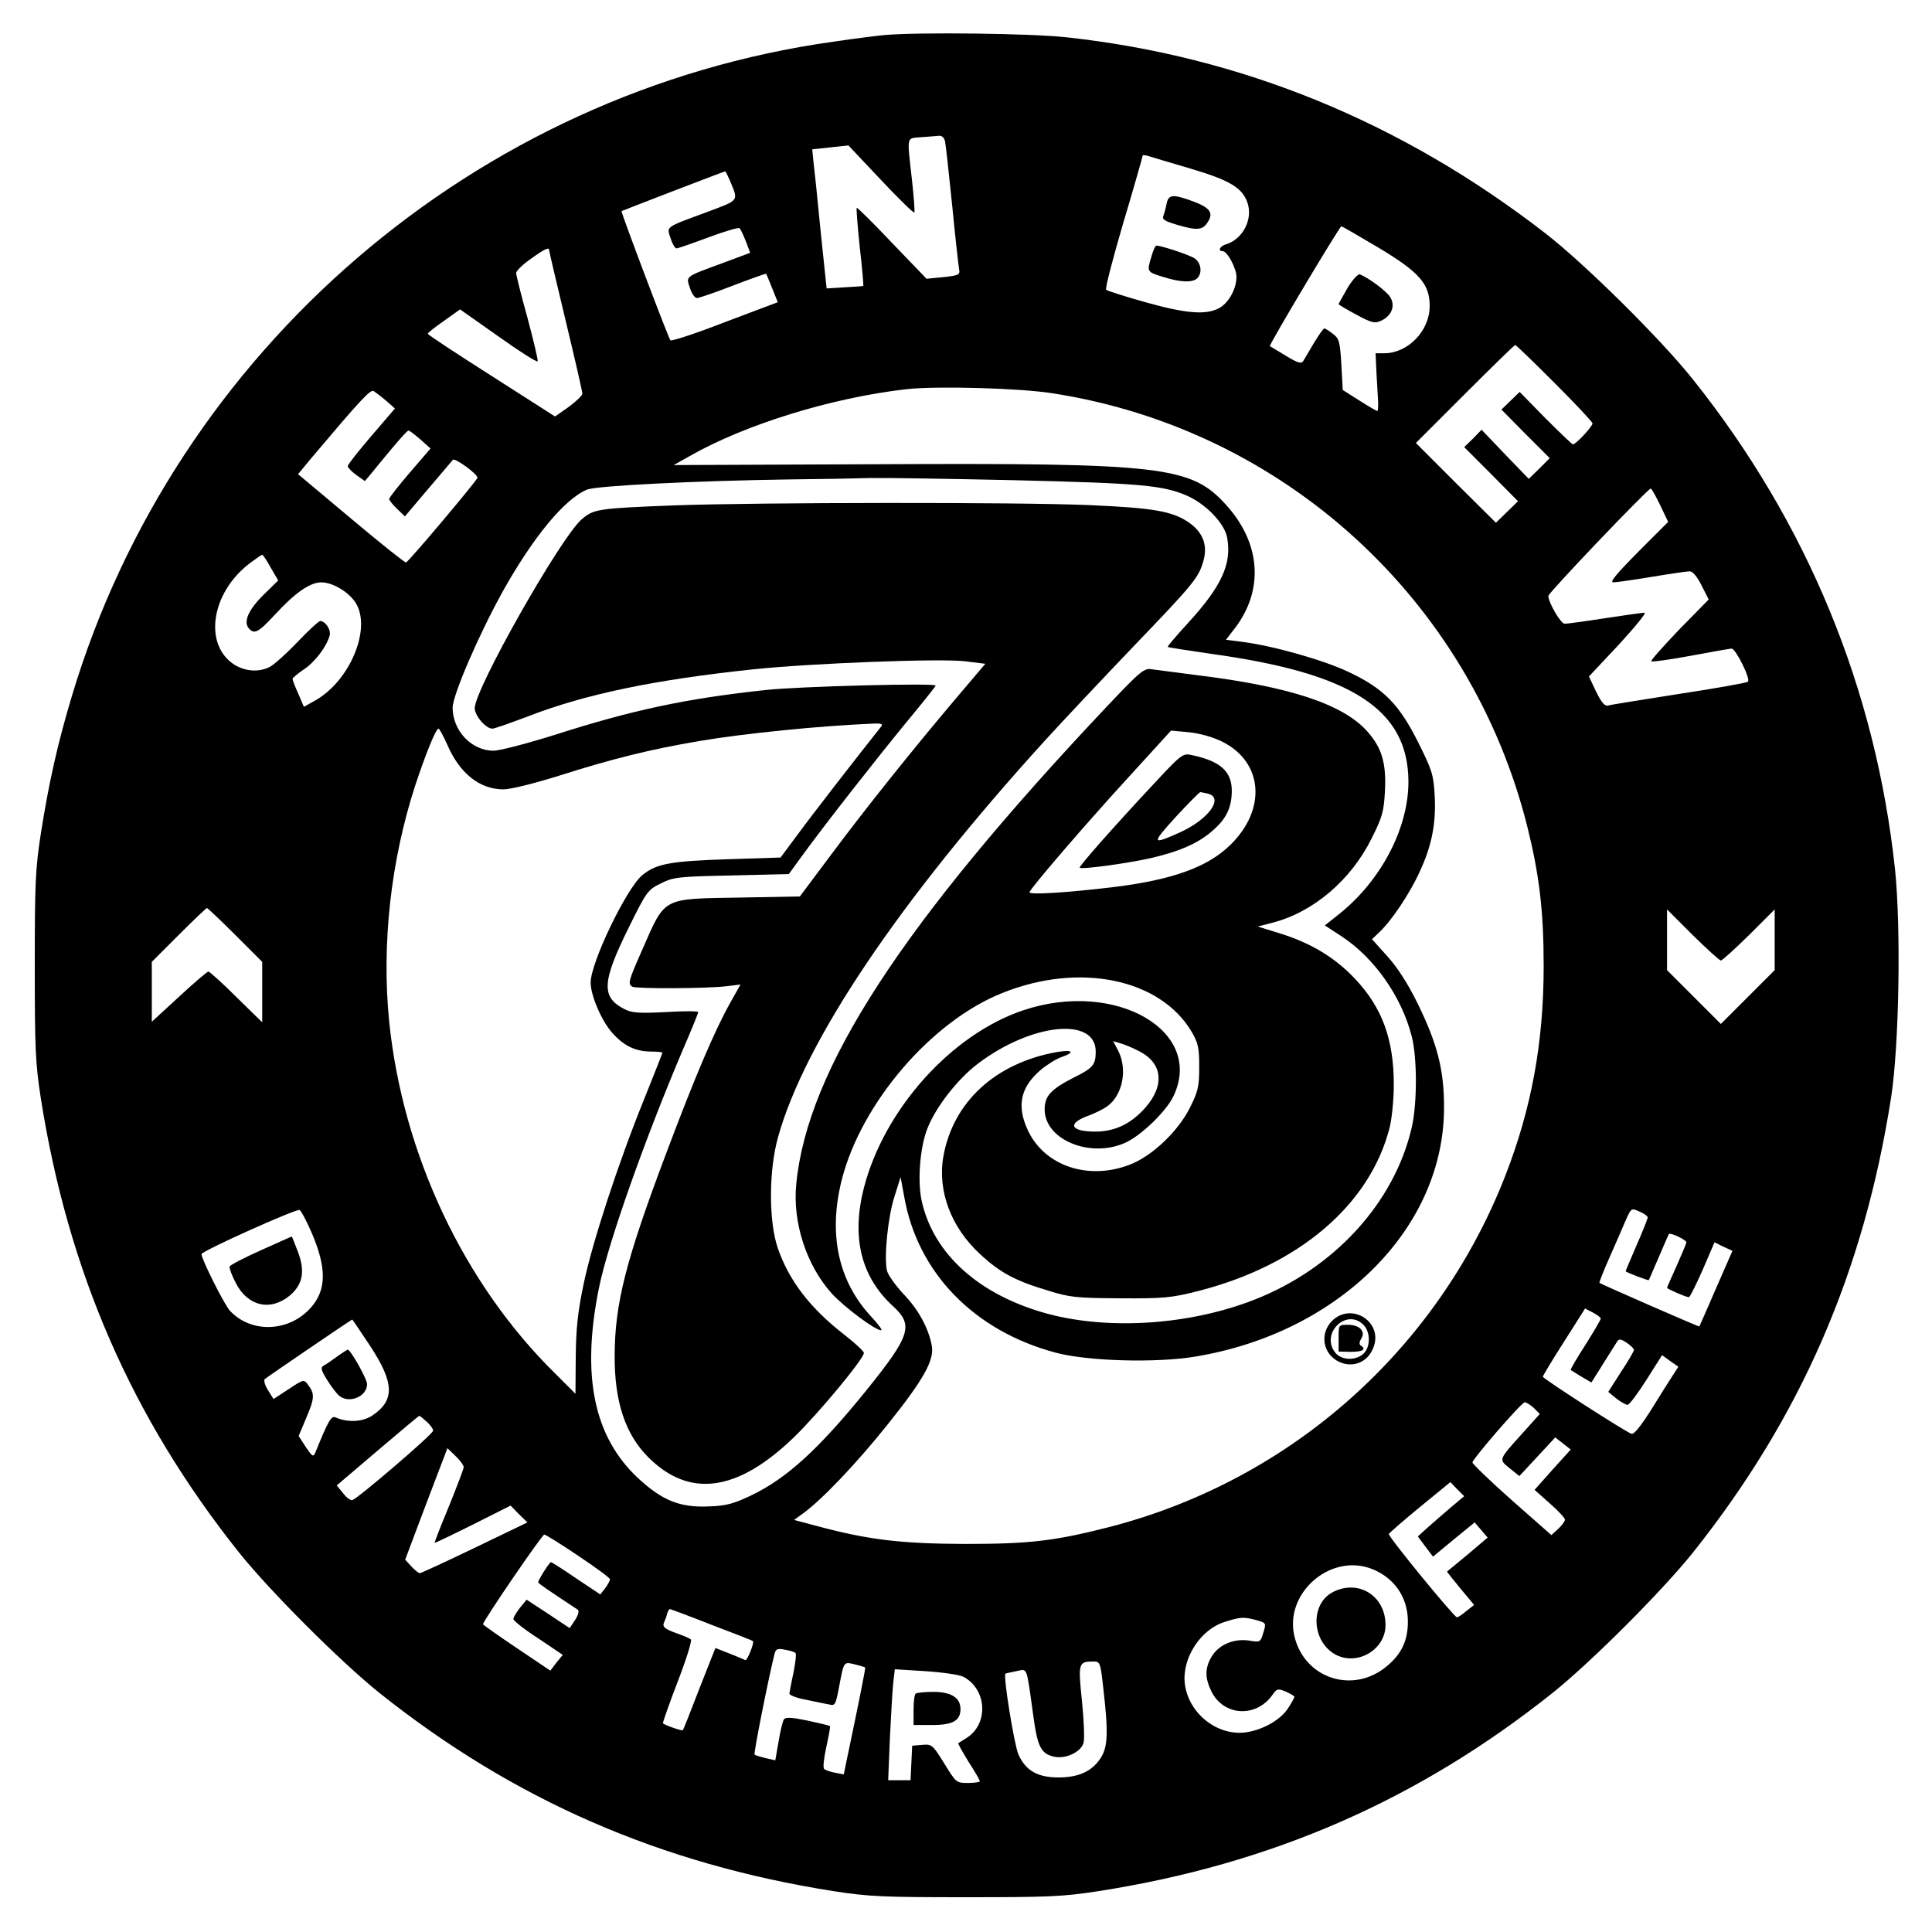 <?xml version="1.0" standalone="no"?>
<!DOCTYPE svg PUBLIC "-//W3C//DTD SVG 20010904//EN"
 "http://www.w3.org/TR/2001/REC-SVG-20010904/DTD/svg10.dtd">
<svg version="1.0" xmlns="http://www.w3.org/2000/svg"
 width="700pt" height="700pt" viewBox="0 0 700 700"
 preserveAspectRatio="xMidYMid meet">
<g transform="translate(0,700) scale(0.1,-0.1)"
fill="#000000" stroke="none">
<path d="M3205 6873 c-22 -2 -105 -12 -185 -24 -1295 -181 -2383 -1116 -2759
-2369 -51 -169 -84 -315 -113 -500 -20 -129 -22 -181 -22 -480 0 -299 2 -351
22 -480 99 -628 330 -1158 718 -1645 113 -141 368 -396 509 -509 487 -388
1017 -619 1645 -718 129 -20 181 -22 480 -22 299 0 351 2 480 22 627 98 1158
330 1645 718 141 113 396 368 509 509 390 490 619 1015 718 1650 29 189 36
614 14 825 -70 654 -318 1256 -732 1775 -116 146 -391 418 -534 529 -521 404
-1103 642 -1737 711 -129 14 -534 19 -658 8z m219 -385 c3 -13 14 -117 26
-233 11 -115 23 -219 25 -231 4 -19 -1 -22 -56 -28 l-62 -6 -125 130 c-68 72
-126 129 -128 127 -2 -1 3 -65 11 -142 9 -76 14 -139 13 -141 -2 -1 -32 -3
-68 -5 l-65 -4 -22 210 c-11 116 -23 229 -26 252 l-4 42 65 7 66 7 117 -124
c64 -68 119 -122 122 -119 2 3 -2 57 -9 120 -18 162 -21 148 34 153 26 2 55 4
64 5 11 1 19 -7 22 -20z m890 -99 c142 -42 188 -70 206 -124 20 -60 -17 -131
-77 -150 -23 -6 -32 -25 -13 -25 17 0 50 -63 50 -93 0 -44 -29 -96 -64 -114
-48 -25 -120 -19 -266 22 -74 21 -138 41 -142 45 -5 3 24 113 62 243 39 130
70 240 70 243 0 3 10 2 23 -2 12 -4 80 -24 151 -45z m-1670 -42 c32 -78 38
-70 -87 -117 -149 -55 -142 -50 -127 -94 6 -20 16 -36 21 -36 5 0 57 18 116
40 59 22 110 37 113 33 4 -5 14 -26 23 -49 l15 -40 -102 -38 c-136 -50 -131
-46 -116 -90 6 -20 18 -36 25 -36 7 0 66 20 130 45 65 25 119 44 121 43 1 -2
11 -25 22 -53 l20 -50 -191 -72 c-105 -41 -194 -70 -198 -66 -8 10 -180 465
-177 468 3 2 369 143 375 144 2 1 9 -14 17 -32z m2350 -244 c150 -90 186 -132
186 -212 0 -90 -79 -171 -165 -171 l-31 0 3 -67 c2 -38 5 -85 6 -105 1 -21 0
-38 -3 -37 -3 0 -32 17 -65 38 l-60 38 -5 92 c-5 84 -8 94 -30 111 -14 11 -28
20 -32 20 -3 0 -20 -24 -37 -52 -17 -29 -35 -59 -39 -66 -7 -11 -21 -7 -63 19
-30 18 -56 34 -58 35 -4 4 252 433 259 434 3 0 63 -35 134 -77z m-3004 -11 c0
-4 27 -119 60 -256 33 -137 60 -255 60 -262 0 -7 -22 -28 -49 -48 l-50 -35
-230 147 c-127 81 -231 149 -231 153 0 3 26 24 58 46 l59 42 139 -98 c76 -54
140 -95 142 -90 2 5 -15 75 -37 158 -23 82 -41 155 -41 162 1 8 24 31 53 51
53 38 67 44 67 30z m3642 -479 c76 -76 138 -142 138 -147 0 -11 -60 -76 -71
-76 -3 0 -48 43 -100 95 l-93 95 -33 -32 -33 -32 87 -88 88 -88 -38 -38 -38
-37 -86 89 -85 89 -31 -32 -32 -31 98 -98 97 -98 -40 -39 -40 -39 -145 144
-145 145 177 177 c98 98 180 178 183 178 3 0 67 -62 142 -137z m-1818 -38
c838 -130 1514 -748 1720 -1571 43 -173 59 -304 59 -504 0 -277 -44 -516 -139
-760 -246 -630 -775 -1100 -1428 -1271 -203 -52 -291 -63 -531 -63 -232 1
-350 15 -539 66 l-79 21 29 21 c67 47 195 181 307 321 134 167 173 237 163
290 -12 63 -48 130 -102 186 -29 31 -56 69 -60 84 -12 47 3 197 27 270 l22 70
13 -70 c48 -276 253 -487 549 -566 115 -31 365 -38 507 -14 523 87 902 468
900 905 0 134 -24 228 -96 375 -36 73 -73 130 -110 171 l-55 61 25 24 c44 40
113 143 148 221 44 94 60 177 54 278 -4 73 -10 91 -58 187 -70 141 -126 198
-253 258 -92 44 -277 96 -390 110 l-55 7 33 43 c105 138 93 307 -32 445 -127
141 -227 153 -1270 148 l-732 -3 57 32 c201 115 515 212 787 243 110 12 409 4
529 -15z m-2415 -27 l32 -28 -85 -99 c-47 -55 -86 -104 -86 -110 0 -5 14 -20
31 -32 l31 -22 22 26 c11 14 45 55 75 91 30 36 57 66 61 66 4 0 23 -15 43 -32
l37 -33 -75 -87 c-41 -48 -75 -91 -75 -96 0 -4 13 -21 29 -36 l28 -27 83 98
c46 54 87 102 91 107 7 8 89 -51 89 -65 0 -8 -248 -303 -259 -307 -4 -1 -93
70 -199 159 l-192 161 47 57 c180 213 215 251 227 244 7 -5 28 -20 45 -35z
m2281 -288 c452 -11 535 -18 623 -57 68 -31 133 -99 143 -150 18 -96 -20 -178
-144 -313 -41 -45 -73 -82 -71 -84 2 -2 76 -13 164 -26 504 -70 706 -201 708
-460 1 -169 -98 -359 -250 -481 l-53 -42 60 -39 c119 -78 218 -218 255 -363
20 -77 20 -244 0 -330 -63 -273 -281 -511 -570 -624 -232 -91 -522 -111 -746
-52 -250 67 -418 217 -460 412 -15 71 -6 191 21 260 30 77 109 179 183 235
194 147 427 171 427 44 0 -48 -10 -60 -79 -94 -84 -43 -106 -67 -106 -116 0
-110 166 -178 293 -120 57 26 146 112 173 167 115 237 -209 424 -542 313 -262
-87 -506 -360 -579 -644 -46 -180 -10 -323 106 -429 75 -69 63 -106 -99 -307
-172 -212 -287 -317 -417 -379 -61 -29 -89 -37 -150 -39 -107 -5 -171 21 -261
105 -158 150 -203 369 -139 686 33 163 166 539 306 868 30 69 54 129 54 132 0
4 -53 4 -118 0 -99 -5 -123 -3 -150 11 -84 43 -81 98 14 291 67 136 71 141
118 164 46 23 62 25 256 29 l208 5 48 66 c82 113 268 350 378 484 58 70 106
130 106 133 0 10 -498 -3 -615 -16 -290 -31 -485 -73 -760 -161 -102 -32 -204
-59 -227 -59 -79 0 -148 72 -148 156 0 45 94 263 181 420 110 197 224 336 306
370 33 14 392 32 738 37 94 1 222 3 285 5 63 1 302 -3 530 -8z m2335 -90 l29
-61 -109 -109 c-79 -80 -104 -110 -90 -110 11 0 74 9 140 20 66 11 128 20 137
20 11 0 27 -19 43 -51 l26 -51 -107 -109 c-58 -61 -104 -112 -101 -115 3 -3
67 6 143 20 75 14 142 26 148 26 15 0 70 -111 59 -120 -4 -4 -116 -24 -248
-44 -132 -21 -248 -39 -257 -42 -13 -4 -24 8 -45 50 l-26 55 108 115 c59 64
101 116 94 116 -8 0 -72 -9 -144 -20 -71 -11 -137 -20 -146 -20 -14 0 -59 77
-59 101 0 11 360 388 371 389 3 0 18 -27 34 -60z m-5034 -227 l27 -46 -52 -51
c-55 -54 -75 -98 -55 -122 20 -24 35 -16 96 50 72 78 126 116 167 116 44 0
106 -39 128 -80 52 -95 -27 -279 -150 -348 l-41 -23 -20 47 c-12 26 -21 50
-21 54 0 4 18 19 40 34 40 26 82 81 94 122 7 21 -15 54 -34 54 -5 0 -42 -34
-82 -76 -40 -42 -85 -82 -100 -90 -38 -20 -87 -17 -126 6 -116 71 -89 262 54
370 22 16 41 30 44 30 3 0 17 -21 31 -47z m2212 -575 c-93 -117 -252 -322
-301 -389 l-64 -86 -187 -6 c-212 -7 -263 -16 -314 -58 -57 -47 -187 -317
-187 -389 0 -47 40 -140 79 -183 42 -47 84 -67 141 -67 22 0 40 -2 40 -4 0 -3
-30 -78 -66 -168 -94 -232 -189 -522 -220 -673 -21 -100 -27 -160 -28 -262
l-1 -133 -73 73 c-332 326 -553 796 -602 1276 -28 280 6 584 95 857 38 114 74
204 84 204 3 0 17 -26 31 -57 45 -105 118 -163 204 -163 26 0 110 21 200 49
195 62 328 95 509 126 166 28 437 55 626 63 33 2 41 -1 34 -10z m-2341 -755
l98 -98 0 -109 0 -110 -94 92 c-51 51 -97 92 -101 92 -4 0 -52 -41 -106 -91
l-99 -91 0 108 0 109 97 97 c54 54 100 98 103 98 2 0 49 -44 102 -97z m5383
-93 c5 0 51 42 102 92 l93 93 0 -110 0 -110 -97 -97 -98 -98 -97 97 -98 98 0
110 0 110 93 -93 c51 -50 97 -92 102 -92z m-2107 -329 c84 -43 93 -123 22
-204 -52 -59 -111 -87 -181 -87 -93 0 -104 30 -22 59 21 8 50 22 64 32 56 40
75 133 41 201 l-19 36 26 -8 c15 -4 46 -17 69 -29z m-2999 -657 c55 -128 54
-207 -2 -271 -79 -90 -217 -95 -294 -12 -21 23 -103 187 -103 205 0 11 341
164 355 160 5 -1 25 -38 44 -82z m4816 74 c14 -6 25 -15 25 -19 0 -4 -18 -50
-40 -100 -22 -51 -40 -93 -40 -95 0 -3 82 -35 84 -32 1 2 17 39 36 83 19 44
35 82 37 84 4 6 63 -21 63 -30 0 -4 -16 -42 -35 -85 -19 -42 -35 -78 -35 -80
0 -4 69 -34 79 -34 4 0 26 45 50 99 l43 100 32 -16 33 -15 -60 -137 c-32 -75
-60 -137 -60 -137 -2 -2 -358 154 -362 158 -1 2 15 44 37 93 22 50 48 109 58
133 21 47 20 46 55 30z m-145 -385 c0 -4 -25 -47 -56 -96 -31 -48 -55 -89 -53
-91 2 -1 20 -12 39 -24 l36 -21 42 67 c23 37 46 73 51 81 7 11 13 10 35 -4 14
-10 26 -21 26 -26 0 -5 -21 -41 -47 -80 l-46 -72 29 -24 c16 -12 34 -23 41
-23 6 0 37 41 68 90 l57 90 29 -21 30 -21 -20 -31 c-12 -18 -47 -74 -78 -124
-40 -63 -63 -91 -72 -88 -26 10 -321 200 -321 207 0 3 34 60 77 127 l76 120
29 -15 c15 -8 28 -18 28 -21z m-4460 -98 c89 -135 91 -198 10 -253 -35 -24
-89 -27 -133 -8 -17 8 -26 -8 -75 -128 -7 -16 -11 -13 -34 21 l-26 40 29 69
c29 69 30 84 4 118 -14 19 -16 18 -69 -17 l-55 -36 -20 32 c-11 17 -16 36 -12
40 6 6 304 209 317 216 1 1 29 -42 64 -94z m4217 -226 l22 -22 -62 -69 c-90
-100 -87 -95 -47 -128 l35 -28 65 70 65 70 28 -22 28 -22 -66 -73 -65 -73 55
-49 c30 -26 55 -53 55 -59 0 -6 -11 -21 -24 -33 l-25 -23 -143 126 c-79 70
-143 132 -143 137 0 13 177 217 189 218 6 1 20 -9 33 -20z m-4010 -51 c13 -12
23 -26 22 -32 0 -12 -271 -244 -292 -251 -7 -2 -22 9 -34 25 l-23 28 148 126
c81 69 149 126 151 126 3 0 15 -10 28 -22z m133 -164 c0 -6 -25 -71 -54 -143
-30 -72 -53 -131 -51 -131 3 0 66 30 140 67 l135 68 30 -31 31 -30 -191 -92
c-106 -51 -195 -92 -199 -92 -4 0 -18 11 -30 24 l-23 25 67 178 c37 98 72 189
77 202 l9 24 29 -28 c17 -16 30 -34 30 -41z m3575 -147 c-27 -23 -65 -56 -84
-73 l-34 -31 27 -36 28 -37 75 62 76 62 24 -28 23 -27 -72 -61 c-40 -33 -74
-61 -75 -62 -1 -1 21 -28 48 -61 l50 -60 -28 -22 c-15 -13 -31 -23 -34 -23
-10 0 -250 293 -247 302 2 4 52 48 113 98 l110 90 25 -26 25 -25 -50 -42z
m-3160 -174 c63 -42 115 -80 115 -85 0 -5 -8 -20 -17 -32 l-18 -23 -87 58
c-48 33 -89 59 -92 59 -5 0 -46 -64 -46 -73 0 -4 37 -29 143 -99 6 -4 3 -18
-9 -37 l-20 -30 -78 52 -78 51 -24 -29 c-13 -17 -24 -35 -24 -41 0 -6 40 -38
90 -70 l89 -60 -23 -28 -22 -29 -122 82 c-67 45 -122 84 -122 86 0 12 214 325
222 325 4 0 60 -34 123 -77z m2866 -44 c87 -30 140 -103 140 -194 0 -68 -22
-116 -74 -160 -122 -105 -300 -48 -337 106 -37 152 122 297 271 248z m-2383
-206 c81 -31 149 -57 150 -59 6 -5 -21 -73 -28 -69 -3 2 -29 13 -57 24 l-51
20 -58 -147 c-31 -81 -58 -149 -60 -151 -3 -3 -62 17 -72 25 -2 1 22 69 53
150 31 80 53 150 48 154 -4 4 -30 15 -56 24 -38 14 -47 22 -42 35 4 9 10 24
12 34 3 9 7 17 10 17 2 0 70 -25 151 -57z m1974 17 c36 -10 36 -11 25 -46 -10
-34 -11 -35 -52 -28 -55 8 -109 -15 -135 -58 -25 -42 -25 -78 0 -128 44 -87
159 -94 218 -14 18 26 21 27 51 15 17 -8 31 -16 31 -19 0 -2 -9 -20 -21 -38
-27 -45 -95 -83 -158 -91 -102 -12 -204 69 -218 175 -12 92 56 199 146 226 57
18 67 18 113 6z m-1670 -119 c4 -3 0 -35 -7 -71 -8 -36 -14 -70 -15 -76 0 -6
28 -17 63 -23 34 -7 71 -15 83 -17 19 -5 22 1 33 58 19 101 17 97 57 88 20 -5
37 -10 39 -12 1 -1 -16 -89 -38 -195 l-40 -192 -31 6 c-17 3 -35 9 -40 14 -5
4 -1 39 8 80 9 40 15 74 13 75 -2 2 -39 11 -81 20 -59 12 -80 13 -86 4 -4 -6
-13 -42 -19 -79 l-12 -69 -35 8 c-20 5 -38 10 -40 13 -4 4 48 266 72 364 5 19
11 21 37 16 18 -3 35 -8 39 -12z m1116 -133 c18 -157 16 -209 -11 -249 -31
-47 -79 -69 -152 -69 -76 0 -119 25 -145 83 -15 34 -56 285 -47 293 1 1 19 5
39 9 42 8 36 24 62 -163 15 -111 28 -137 76 -147 42 -9 98 18 106 51 4 15 1
84 -6 152 -14 136 -13 142 41 142 25 0 26 -2 37 -102z m-508 47 c86 -45 93
-171 12 -222 -15 -9 -28 -18 -30 -19 -2 -1 15 -31 37 -67 23 -35 41 -67 41
-71 0 -3 -19 -6 -43 -6 -42 0 -43 1 -86 71 -42 68 -45 70 -80 67 l-36 -3 -3
-62 -3 -63 -41 0 -40 0 6 148 c4 81 9 171 12 201 l6 53 111 -7 c62 -4 123 -13
137 -20z"/>
<path d="M4227 6263 c-3 -16 -8 -35 -12 -45 -5 -13 5 -19 48 -32 74 -22 94
-20 112 8 23 34 10 53 -51 76 -74 27 -90 26 -97 -7z"/>
<path d="M4172 6071 c-17 -56 -17 -56 41 -74 63 -20 108 -22 125 -5 19 19 14
56 -10 72 -20 13 -120 46 -138 46 -4 0 -12 -17 -18 -39z"/>
<path d="M4882 5956 c-17 -30 -32 -56 -32 -58 0 -2 29 -19 64 -38 56 -30 67
-33 90 -22 39 18 53 55 32 87 -15 22 -77 68 -109 81 -7 2 -27 -20 -45 -50z"/>
<path d="M4826 2214 c-47 -48 -32 -124 30 -150 48 -20 99 1 119 51 40 93 -77
170 -149 99z m114 -14 c26 -26 26 -81 0 -105 -29 -26 -79 -24 -102 4 -55 69
40 163 102 101z"/>
<path d="M4850 2152 l0 -49 45 -1 c42 0 57 9 35 23 -6 4 -5 13 2 25 17 26 -6
50 -48 50 -34 0 -34 0 -34 -48z"/>
<path d="M2445 5169 c-282 -11 -294 -13 -339 -52 -78 -70 -386 -614 -386 -683
0 -27 40 -74 64 -74 8 0 67 21 133 46 205 79 453 131 813 169 210 22 680 40
767 29 l73 -9 -106 -125 c-160 -189 -327 -398 -453 -567 l-113 -151 -216 -4
c-286 -5 -270 4 -355 -189 -50 -113 -53 -124 -36 -134 13 -8 276 -7 343 2 l49
6 -36 -64 c-58 -103 -130 -273 -233 -547 -147 -390 -186 -544 -187 -732 -1
-168 38 -286 122 -370 149 -149 323 -125 527 72 89 86 254 285 254 306 0 6
-30 34 -67 63 -127 98 -204 198 -245 317 -33 96 -33 281 1 402 97 348 438 855
968 1438 64 70 207 222 317 337 224 233 240 253 257 316 15 56 -4 102 -55 137
-59 40 -129 52 -361 62 -261 11 -1188 10 -1500 -1z"/>
<path d="M4013 4443 c-744 -788 -1088 -1316 -1128 -1733 -14 -139 37 -295 129
-397 45 -49 157 -133 179 -133 5 0 -10 21 -35 48 -121 129 -158 300 -108 498
71 278 325 574 581 676 280 113 573 52 687 -141 23 -40 27 -57 27 -126 0 -71
-4 -89 -33 -147 -43 -87 -138 -177 -219 -208 -151 -58 -309 -4 -369 125 -41
88 -27 155 46 218 24 20 58 41 76 47 52 18 40 28 -18 18 -222 -40 -375 -181
-410 -378 -22 -125 28 -257 132 -353 73 -68 127 -97 247 -133 80 -25 103 -27
263 -28 158 -1 185 2 280 26 366 93 624 313 695 593 8 32 15 102 15 155 0 164
-42 279 -140 383 -71 76 -158 129 -269 164 l-84 26 54 14 c147 38 284 154 359
306 39 78 44 97 48 173 5 100 -12 156 -65 215 -88 98 -282 162 -618 203 -71 9
-144 19 -161 21 -28 5 -40 -4 -161 -132z m415 -130 c149 -74 162 -246 29 -375
-82 -80 -210 -126 -422 -152 -167 -20 -305 -29 -305 -19 1 12 201 245 368 427
l145 159 64 -6 c40 -4 86 -17 121 -34z"/>
<path d="M4174 4153 c-143 -153 -267 -294 -262 -297 8 -7 180 17 258 35 104
24 174 55 223 99 50 43 69 83 70 142 1 73 -41 111 -149 133 -29 6 -37 -1 -140
-112z m204 -29 c57 -16 -1 -94 -103 -140 -103 -46 -104 -42 -16 55 46 50 87
91 90 91 3 0 16 -3 29 -6z"/>
<path d="M945 2470 c-60 -27 -111 -53 -113 -59 -2 -5 8 -32 22 -59 43 -85 126
-104 196 -46 47 40 56 87 30 157 -12 31 -22 57 -23 57 -1 0 -51 -23 -112 -50z"/>
<path d="M1220 2084 c-19 -14 -41 -29 -49 -33 -10 -6 -7 -17 15 -52 15 -24 35
-50 43 -56 36 -30 101 -3 101 42 0 19 -60 125 -70 125 -3 -1 -21 -12 -40 -26z"/>
<path d="M4832 1233 c-87 -42 -81 -182 9 -229 79 -40 179 20 179 108 0 105
-96 166 -188 121z"/>
<path d="M3317 863 c-4 -3 -7 -30 -7 -60 l0 -53 68 0 c75 0 102 16 102 58 0
41 -34 62 -98 62 -32 0 -62 -3 -65 -7z"/>
</g>
</svg>
